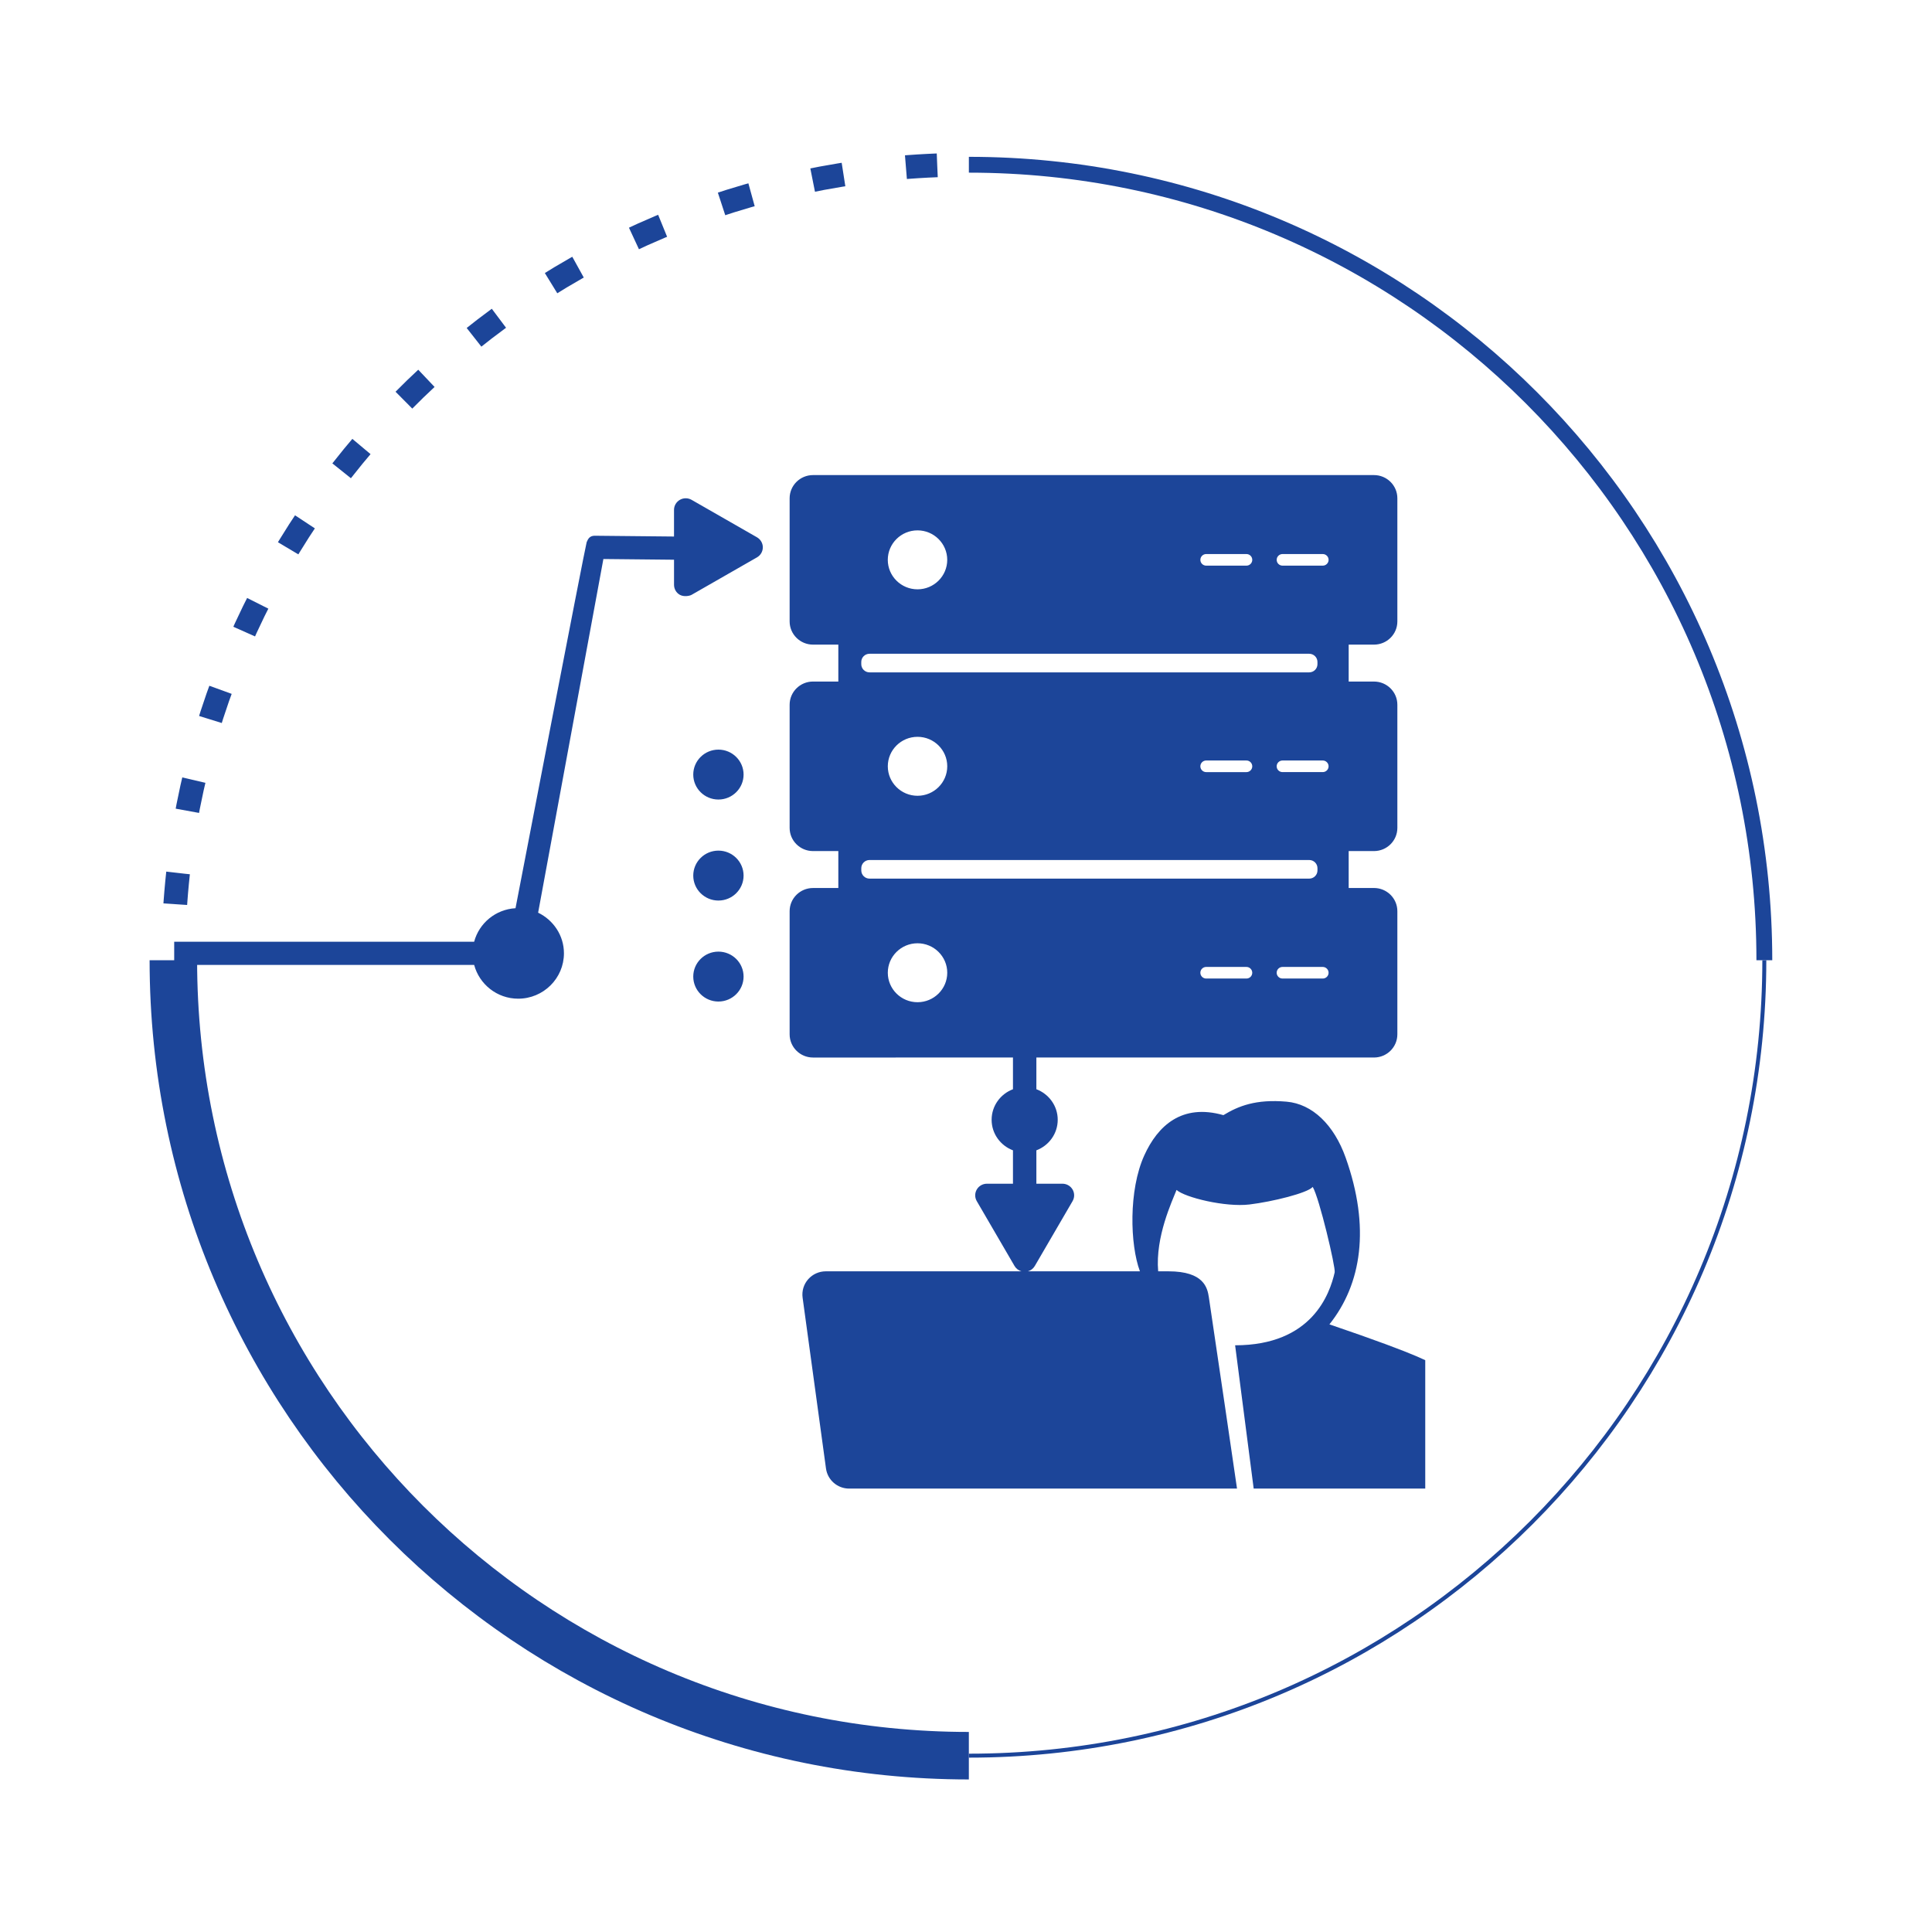 <svg width="122" height="122" viewBox="0 0 122 122" fill="none" xmlns="http://www.w3.org/2000/svg">
<path d="M111.413 60.635C111.413 32.893 88.924 10.403 61.181 10.403" stroke="#1C4599" stroke-miterlimit="10"/>
<path d="M61.18 110.865C88.922 110.866 111.412 88.376 111.412 60.634" stroke="#1C4599" stroke-width="0.25" stroke-miterlimit="10"/>
<path d="M10.947 60.635C10.947 88.377 33.437 110.867 61.18 110.867" stroke="#1C4599" stroke-width="3" stroke-miterlimit="10"/>
<path d="M59.183 10.44C32.762 11.472 11.581 32.91 10.96 59.434" stroke="#1C4599" stroke-width="1.5" stroke-miterlimit="10" stroke-dasharray="1.98 3.97"/>
<g clip-path="url(#clip0_9_2797)">
<path d="M46.955 48.912C46.955 49.782 46.242 50.488 45.366 50.488C44.489 50.488 43.777 49.782 43.777 48.912C43.777 48.043 44.489 47.336 45.366 47.336C46.242 47.336 46.955 48.043 46.955 48.912ZM45.366 53.714C44.489 53.714 43.777 54.421 43.777 55.291C43.777 56.16 44.489 56.867 45.366 56.867C46.242 56.867 46.955 56.16 46.955 55.291C46.955 54.421 46.242 53.714 45.366 53.714ZM45.366 60.092C44.489 60.092 43.777 60.798 43.777 61.667C43.777 62.537 44.489 63.244 45.366 63.244C46.242 63.244 46.955 62.537 46.955 61.667C46.955 60.798 46.242 60.092 45.366 60.092ZM91.647 93.484C91.366 93.811 90.955 93.999 90.523 93.999H79.166L77.994 84.951C82.859 84.951 83.972 81.698 84.281 80.346C84.35 80.046 83.31 75.64 82.895 74.951C82.57 75.335 80.359 75.882 78.902 76.059C77.375 76.243 74.817 75.615 74.295 75.14C74.024 75.843 72.946 78.097 73.135 80.279C73.14 80.28 73.409 80.28 73.785 80.28C76.028 80.28 76.246 81.326 76.336 81.921C76.764 84.755 78.114 94 78.114 94L53.623 94C52.884 94 52.259 93.459 52.159 92.732L50.682 81.942C50.625 81.522 50.753 81.1 51.034 80.781C51.314 80.462 51.72 80.28 52.146 80.28H64.503C64.32 80.229 64.162 80.11 64.065 79.943L61.68 75.847C61.548 75.62 61.548 75.342 61.68 75.115C61.812 74.888 62.055 74.748 62.32 74.748H63.966V72.64C63.18 72.343 62.618 71.593 62.618 70.711C62.618 69.828 63.18 69.078 63.966 68.782V66.779L51.34 66.78C50.524 66.78 49.863 66.124 49.863 65.315V57.539C49.863 56.73 50.524 56.075 51.34 56.075H52.938V53.743H51.34C50.524 53.743 49.863 53.088 49.863 52.279V44.502C49.863 43.693 50.524 43.037 51.34 43.037H52.938V40.706H51.34C50.524 40.706 49.863 40.05 49.863 39.241V31.465C49.863 30.656 50.524 30 51.34 30H86.763C87.578 30 88.239 30.656 88.239 31.465V39.242C88.239 40.051 87.578 40.706 86.763 40.706H85.165V43.038H86.763C87.578 43.038 88.239 43.693 88.239 44.502V52.278C88.239 53.087 87.578 53.743 86.763 53.743H85.165V56.074H86.763C87.578 56.074 88.239 56.73 88.239 57.539V65.314C88.239 66.124 87.578 66.779 86.763 66.779H65.444V68.781C66.229 69.079 66.792 69.828 66.792 70.71C66.792 71.593 66.23 72.343 65.444 72.64V74.748H67.09C67.353 74.748 67.597 74.887 67.73 75.114C67.862 75.341 67.862 75.62 67.73 75.847L65.345 79.942C65.247 80.109 65.089 80.229 64.907 80.28H71.983C71.354 78.601 71.261 75.155 72.258 72.96C73.11 71.085 74.631 69.672 77.254 70.418C78.196 69.846 79.295 69.398 81.242 69.567C82.879 69.708 84.241 71.042 84.972 73.096C86.543 77.505 85.98 81.084 83.949 83.629C89.959 85.678 90.444 86.1 90.662 86.288C90.919 86.513 91.09 86.82 91.145 87.156L91.981 92.302C92.05 92.726 91.927 93.157 91.647 93.484ZM79.076 61.426C79.076 61.224 78.911 61.059 78.707 61.059H76.168C75.964 61.059 75.799 61.223 75.799 61.426C75.799 61.628 75.964 61.792 76.168 61.792H78.707C78.912 61.792 79.076 61.629 79.076 61.426ZM83.896 61.426C83.896 61.224 83.73 61.059 83.526 61.059H80.988C80.784 61.059 80.618 61.223 80.618 61.426C80.618 61.628 80.783 61.792 80.988 61.792H83.526C83.731 61.792 83.896 61.629 83.896 61.426ZM83.896 48.39C83.896 48.187 83.73 48.023 83.526 48.023H80.988C80.784 48.023 80.618 48.187 80.618 48.39C80.618 48.592 80.783 48.756 80.988 48.756H83.526C83.731 48.756 83.896 48.592 83.896 48.39ZM80.619 35.353C80.619 35.555 80.784 35.719 80.989 35.719H83.527C83.731 35.719 83.897 35.555 83.897 35.353C83.897 35.15 83.731 34.986 83.527 34.986H80.989C80.784 34.986 80.619 35.15 80.619 35.353ZM75.8 35.353C75.8 35.555 75.965 35.719 76.169 35.719H78.708C78.912 35.719 79.077 35.555 79.077 35.353C79.077 35.15 78.912 34.986 78.708 34.986H76.169C75.965 34.986 75.8 35.15 75.8 35.353ZM56.061 35.353C56.061 36.379 56.903 37.214 57.938 37.214C58.973 37.214 59.815 36.379 59.815 35.353C59.815 34.326 58.973 33.491 57.938 33.491C56.903 33.491 56.061 34.326 56.061 35.353ZM54.387 41.943C54.387 42.226 54.621 42.458 54.907 42.458H82.673C82.959 42.458 83.193 42.226 83.193 41.943V41.798C83.193 41.515 82.959 41.283 82.673 41.283L54.907 41.283C54.621 41.283 54.387 41.515 54.387 41.798V41.943ZM78.707 48.023H76.169C75.965 48.023 75.799 48.187 75.799 48.39C75.799 48.592 75.965 48.757 76.169 48.757H78.707C78.912 48.757 79.077 48.593 79.077 48.39C79.076 48.187 78.912 48.023 78.707 48.023ZM57.939 46.528C56.904 46.528 56.062 47.362 56.062 48.389C56.062 49.416 56.904 50.251 57.939 50.251C58.974 50.251 59.816 49.416 59.816 48.389C59.816 47.362 58.974 46.528 57.939 46.528ZM59.816 61.426C59.816 60.4 58.974 59.565 57.939 59.565C56.904 59.565 56.062 60.4 56.062 61.426C56.062 62.453 56.904 63.287 57.939 63.287C58.974 63.287 59.816 62.453 59.816 61.426ZM82.674 55.482C82.96 55.482 83.194 55.25 83.194 54.967V54.822C83.194 54.539 82.96 54.307 82.674 54.307L54.907 54.307C54.622 54.307 54.388 54.539 54.388 54.822V54.967C54.388 55.25 54.622 55.482 54.907 55.482L82.674 55.482ZM47.8 33.928L43.671 31.563C43.442 31.432 43.161 31.432 42.932 31.563C42.703 31.694 42.562 31.935 42.562 32.198V33.88L37.528 33.83C37.23 33.848 37.137 34.02 37.046 34.237C36.975 34.403 32.557 57.322 32.553 57.351C31.293 57.424 30.255 58.295 29.941 59.467H9.739C9.331 59.467 9 59.795 9 60.199C9 60.603 9.331 60.931 9.739 60.931H29.941C30.269 62.155 31.386 63.064 32.722 63.064C34.315 63.064 35.611 61.779 35.611 60.199C35.611 59.069 34.942 58.098 33.981 57.633C33.984 57.622 38.102 35.3 38.102 35.3L42.563 35.345V36.927C42.563 37.189 42.701 37.435 42.932 37.562C43.196 37.706 43.556 37.628 43.671 37.562L47.8 35.197C48.029 35.066 48.17 34.825 48.17 34.562C48.17 34.3 48.028 34.059 47.8 33.928Z" fill="#1C4599"/>
</g>
<defs>
<clipPath id="clip0_9_2797">
<rect width="79" height="72" fill="white" transform="translate(11 26)"/>
</clipPath>
</defs>
</svg>
